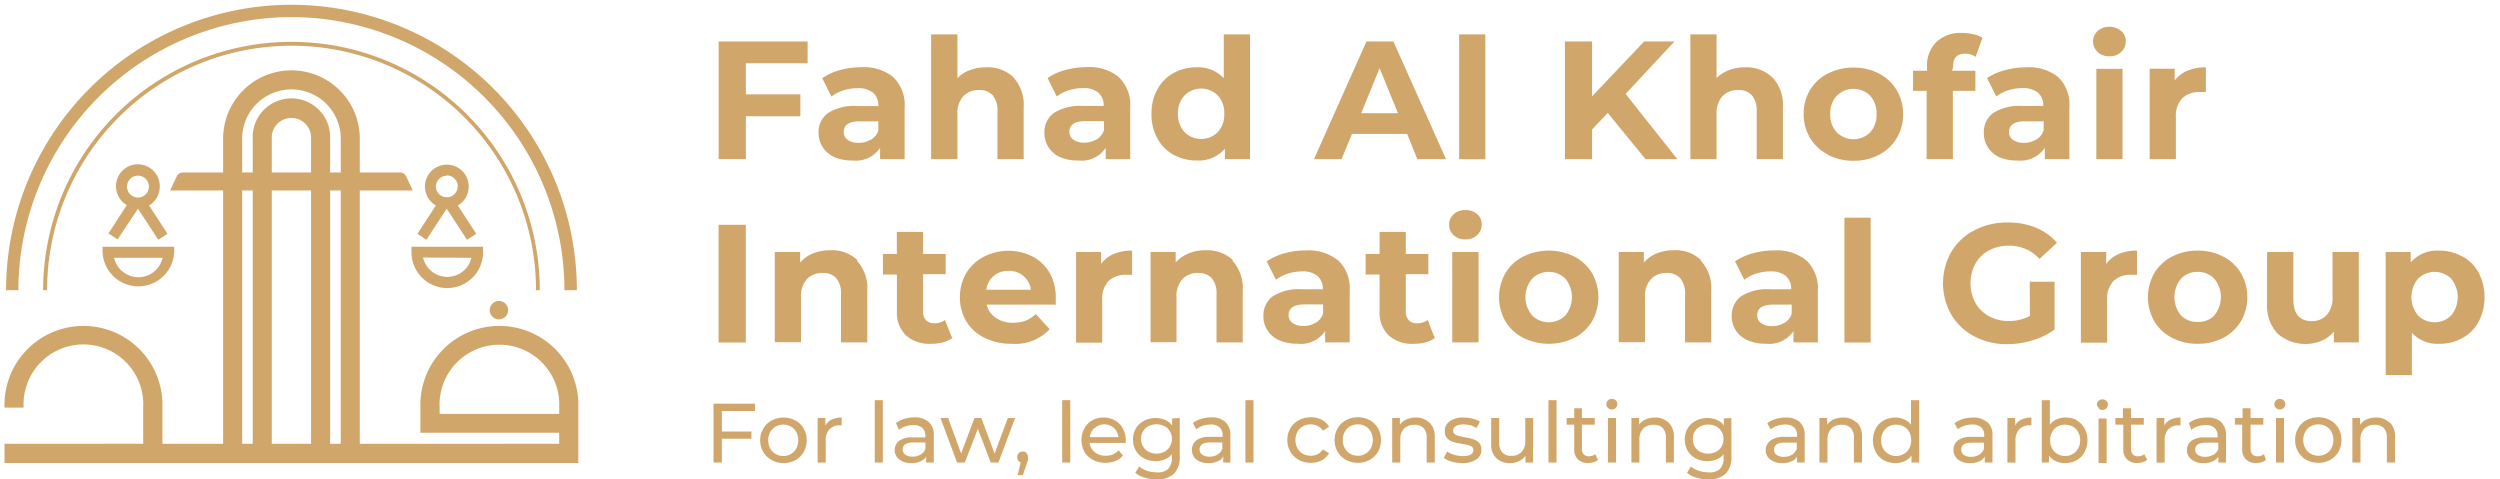 <svg xmlns="http://www.w3.org/2000/svg" id="Layer_1" data-name="Layer 1" viewBox="0 0 271.82 52.12"><defs><style>.cls-1{fill:#d1a66a;}</style></defs><polygon class="cls-1" points="81.1 6.88 81.1 10.26 87.02 10.26 87.02 12.64 81.1 12.64 81.1 17.3 78.14 17.3 78.14 4.51 87.81 4.51 87.81 6.88 81.1 6.88"></polygon><path class="cls-1" d="M97.13,8.41a4.16,4.16,0,0,1,1.23,3.28V17.3H95.69V16.08a3.2,3.2,0,0,1-3,1.37,4.77,4.77,0,0,1-2-.38A3,3,0,0,1,89.45,16,2.82,2.82,0,0,1,89,14.47a2.58,2.58,0,0,1,1-2.16,5.27,5.27,0,0,1,3.19-.78H95.5a1.81,1.81,0,0,0-.56-1.44,2.54,2.54,0,0,0-1.7-.5,5.12,5.12,0,0,0-1.55.24,4.37,4.37,0,0,0-1.29.67l-1-2a6.24,6.24,0,0,1,1.93-.88,8.93,8.93,0,0,1,2.31-.31,5.11,5.11,0,0,1,3.51,1.09M94.7,15.19a1.8,1.8,0,0,0,.8-1v-1h-2c-1.17,0-1.76.38-1.76,1.15a1,1,0,0,0,.43.87,2,2,0,0,0,1.18.32,2.45,2.45,0,0,0,1.3-.34"></path><path class="cls-1" d="M110.18,8.42a4.33,4.33,0,0,1,1.12,3.25V17.3h-2.85V12.11a2.55,2.55,0,0,0-.51-1.74,1.89,1.89,0,0,0-1.49-.58,2.24,2.24,0,0,0-1.71.67,2.73,2.73,0,0,0-.64,2V17.3h-2.86V3.74h2.86V8.49a3.66,3.66,0,0,1,1.37-.87,5,5,0,0,1,1.75-.3,4.07,4.07,0,0,1,3,1.1"></path><path class="cls-1" d="M121.67,8.41a4.19,4.19,0,0,1,1.22,3.28V17.3h-2.67V16.08a3.17,3.17,0,0,1-3,1.37,4.73,4.73,0,0,1-2-.38A2.92,2.92,0,0,1,114,16a2.82,2.82,0,0,1-.44-1.54,2.57,2.57,0,0,1,1-2.16,5.29,5.29,0,0,1,3.19-.78H120a1.82,1.82,0,0,0-.57-1.44,2.5,2.5,0,0,0-1.7-.5,5.05,5.05,0,0,0-1.54.24,4.13,4.13,0,0,0-1.29.67l-1-2a6.24,6.24,0,0,1,1.93-.88,9,9,0,0,1,2.32-.31,5.11,5.11,0,0,1,3.51,1.09m-2.43,6.78a1.88,1.88,0,0,0,.8-1v-1h-2c-1.17,0-1.75.38-1.75,1.15a1,1,0,0,0,.43.87,2,2,0,0,0,1.18.32,2.47,2.47,0,0,0,1.3-.34"></path><path class="cls-1" d="M135.91,3.74V17.3h-2.73V16.17a3.76,3.76,0,0,1-3.07,1.28,5.16,5.16,0,0,1-2.51-.62,4.43,4.43,0,0,1-1.76-1.78,5.32,5.32,0,0,1-.64-2.66,5.33,5.33,0,0,1,.64-2.67,4.43,4.43,0,0,1,1.76-1.78,5.16,5.16,0,0,1,2.51-.62,3.76,3.76,0,0,1,2.95,1.19V3.74ZM132.4,14.37a2.76,2.76,0,0,0,.71-2,2.78,2.78,0,0,0-.71-2,2.56,2.56,0,0,0-3.6,0,2.75,2.75,0,0,0-.72,2,2.72,2.72,0,0,0,.72,2,2.56,2.56,0,0,0,3.6,0"></path><path class="cls-1" d="M153,14.56H147l-1.13,2.74h-3l5.7-12.79h2.93l5.72,12.79H154.1ZM152,12.31l-2-4.9-2,4.9Z"></path><rect class="cls-1" x="158.65" y="3.74" width="2.85" height="13.57"></rect><polygon class="cls-1" points="174.81 12.28 173.1 14.07 173.1 17.3 170.15 17.3 170.15 4.51 173.1 4.51 173.1 10.48 178.76 4.51 182.06 4.51 176.75 10.21 182.37 17.3 178.91 17.3 174.81 12.28"></polygon><path class="cls-1" d="M192.72,8.42a4.33,4.33,0,0,1,1.13,3.25V17.3H191V12.11a2.55,2.55,0,0,0-.51-1.74A1.85,1.85,0,0,0,189,9.79a2.26,2.26,0,0,0-1.72.67,2.77,2.77,0,0,0-.64,2V17.3h-2.85V3.74h2.85V8.49A3.78,3.78,0,0,1,188,7.62a5,5,0,0,1,1.75-.3,4,4,0,0,1,2.95,1.1"></path><path class="cls-1" d="M198.74,16.8a4.79,4.79,0,0,1-1.93-1.8,5,5,0,0,1-.7-2.61,5,5,0,0,1,.7-2.62A4.79,4.79,0,0,1,198.74,8a5.92,5.92,0,0,1,2.79-.65A5.84,5.84,0,0,1,204.3,8a4.76,4.76,0,0,1,1.92,1.8,4.92,4.92,0,0,1,.7,2.62,4.91,4.91,0,0,1-.7,2.61,4.76,4.76,0,0,1-1.92,1.8,5.84,5.84,0,0,1-2.77.65,5.92,5.92,0,0,1-2.79-.65m4.59-2.43a2.75,2.75,0,0,0,.7-2,2.78,2.78,0,0,0-.7-2,2.57,2.57,0,0,0-3.61,0,2.75,2.75,0,0,0-.72,2,2.72,2.72,0,0,0,.72,2,2.57,2.57,0,0,0,3.61,0"></path><path class="cls-1" d="M212.26,7.69h2.52V9.88h-2.45V17.3h-2.85V9.88H208V7.69h1.52V7.25a3.61,3.61,0,0,1,1-2.67,3.84,3.84,0,0,1,2.81-1,5.36,5.36,0,0,1,1.22.14,3,3,0,0,1,1,.39l-.75,2.07a2,2,0,0,0-1.15-.35c-.87,0-1.3.48-1.3,1.43Z"></path><path class="cls-1" d="M223.81,8.41A4.16,4.16,0,0,1,225,11.69V17.3h-2.67V16.08a3.2,3.2,0,0,1-3,1.37,4.77,4.77,0,0,1-2-.38A3,3,0,0,1,216.13,16a2.82,2.82,0,0,1-.43-1.54,2.57,2.57,0,0,1,1-2.16,5.29,5.29,0,0,1,3.19-.78h2.27a1.82,1.82,0,0,0-.57-1.44,2.54,2.54,0,0,0-1.7-.5,5.12,5.12,0,0,0-1.55.24,4.37,4.37,0,0,0-1.29.67l-1-2A6.24,6.24,0,0,1,218,7.63a8.93,8.93,0,0,1,2.31-.31,5.07,5.07,0,0,1,3.51,1.09m-2.43,6.78a1.86,1.86,0,0,0,.81-1v-1h-2c-1.17,0-1.76.38-1.76,1.15a1,1,0,0,0,.43.87,2,2,0,0,0,1.18.32,2.45,2.45,0,0,0,1.3-.34"></path><path class="cls-1" d="M228.07,5.64a1.48,1.48,0,0,1-.49-1.13,1.48,1.48,0,0,1,.49-1.14,2,2,0,0,1,2.56,0,1.43,1.43,0,0,1,.5,1.1,1.55,1.55,0,0,1-.5,1.18,1.79,1.79,0,0,1-1.28.47,1.84,1.84,0,0,1-1.28-.46m-.14,1.83h2.85V17.3h-2.85Z"></path><path class="cls-1" d="M237.84,7.69a5,5,0,0,1,2-.37V10l-.64,0a2.63,2.63,0,0,0-1.92.68,2.76,2.76,0,0,0-.7,2.06V17.3h-2.85V7.47h2.72V8.76a3.27,3.27,0,0,1,1.38-1.07"></path><rect class="cls-1" x="78.13" y="24.44" width="2.96" height="12.8"></rect><path class="cls-1" d="M93.17,28.35A4.33,4.33,0,0,1,94.3,31.6v5.63H91.44V32a2.59,2.59,0,0,0-.51-1.75,1.88,1.88,0,0,0-1.48-.57,2.26,2.26,0,0,0-1.72.67,2.77,2.77,0,0,0-.64,2v4.86H84.24V27.4H87v1.15a3.58,3.58,0,0,1,1.4-1,4.84,4.84,0,0,1,1.85-.34,4,4,0,0,1,3,1.1"></path><path class="cls-1" d="M103.53,36.76a3,3,0,0,1-1,.46,5,5,0,0,1-1.29.16,3.83,3.83,0,0,1-2.72-.9,3.41,3.41,0,0,1-1-2.63v-4H96V27.62h1.51v-2.4h2.85v2.4h2.46v2.19h-2.46v4a1.34,1.34,0,0,0,.32,1,1.19,1.19,0,0,0,.91.34,1.84,1.84,0,0,0,1.15-.36Z"></path><path class="cls-1" d="M114.72,33.12h-7.44a2.28,2.28,0,0,0,1,1.44,3.1,3.1,0,0,0,1.86.53,3.9,3.9,0,0,0,1.37-.22,3.46,3.46,0,0,0,1.1-.73l1.52,1.65A5.11,5.11,0,0,1,110,37.38a6.43,6.43,0,0,1-2.94-.65,4.68,4.68,0,0,1-2-1.8,5,5,0,0,1-.69-2.62,5.07,5.07,0,0,1,.68-2.6A4.84,4.84,0,0,1,107,27.9a5.83,5.83,0,0,1,5.29,0,4.63,4.63,0,0,1,1.84,1.78,5.4,5.4,0,0,1,.66,2.7s0,.29,0,.77M108.05,30a2.32,2.32,0,0,0-.81,1.5h4.85a2.36,2.36,0,0,0-2.42-2.05,2.41,2.41,0,0,0-1.62.55"></path><path class="cls-1" d="M121.09,27.62a5,5,0,0,1,2-.37v2.63l-.64,0a2.66,2.66,0,0,0-1.92.68,2.79,2.79,0,0,0-.69,2.06v4.64H117V27.4h2.72v1.3a3.1,3.1,0,0,1,1.38-1.08"></path><path class="cls-1" d="M134,28.35a4.37,4.37,0,0,1,1.12,3.25v5.63h-2.85V32a2.59,2.59,0,0,0-.51-1.75,1.91,1.91,0,0,0-1.49-.57,2.24,2.24,0,0,0-1.71.67,2.73,2.73,0,0,0-.64,2v4.86H125.1V27.4h2.73v1.15a3.69,3.69,0,0,1,1.41-1,4.78,4.78,0,0,1,1.84-.34,4.09,4.09,0,0,1,3,1.1"></path><path class="cls-1" d="M145.53,28.34a4.18,4.18,0,0,1,1.22,3.28v5.61h-2.67V36a3.17,3.17,0,0,1-3,1.37,4.73,4.73,0,0,1-2-.38,2.87,2.87,0,0,1-1.27-1.07,2.69,2.69,0,0,1-.44-1.53,2.56,2.56,0,0,1,1-2.16,5.29,5.29,0,0,1,3.19-.78h2.27a1.82,1.82,0,0,0-.57-1.44,2.52,2.52,0,0,0-1.7-.5,5.05,5.05,0,0,0-1.54.24,4.13,4.13,0,0,0-1.29.67l-1-2a6.24,6.24,0,0,1,1.93-.88,8.54,8.54,0,0,1,2.32-.31,5.11,5.11,0,0,1,3.51,1.09m-2.44,6.78a1.86,1.86,0,0,0,.81-1v-1h-2c-1.17,0-1.75.38-1.75,1.15a1,1,0,0,0,.43.87,2,2,0,0,0,1.18.32,2.41,2.41,0,0,0,1.29-.34"></path><path class="cls-1" d="M156,36.76a3,3,0,0,1-1,.46,5,5,0,0,1-1.29.16,3.81,3.81,0,0,1-2.71-.9,3.41,3.41,0,0,1-1-2.63v-4h-1.52V27.62H150v-2.4h2.85v2.4h2.45v2.19h-2.45v4a1.34,1.34,0,0,0,.32,1,1.15,1.15,0,0,0,.9.34,1.86,1.86,0,0,0,1.16-.36Z"></path><path class="cls-1" d="M158.05,25.57a1.48,1.48,0,0,1-.49-1.13,1.5,1.5,0,0,1,.49-1.14,1.82,1.82,0,0,1,1.28-.46,1.88,1.88,0,0,1,1.28.44,1.42,1.42,0,0,1,.49,1.1,1.54,1.54,0,0,1-.49,1.18,1.8,1.8,0,0,1-1.28.47,1.82,1.82,0,0,1-1.28-.46m-.15,1.83h2.86v9.83H157.9Z"></path><path class="cls-1" d="M165.61,36.73a4.79,4.79,0,0,1-1.93-1.8,5.3,5.3,0,0,1,0-5.23,4.79,4.79,0,0,1,1.93-1.8,6.29,6.29,0,0,1,5.57,0,4.89,4.89,0,0,1,1.92,1.8,5.3,5.3,0,0,1,0,5.23,4.89,4.89,0,0,1-1.92,1.8,6.29,6.29,0,0,1-5.57,0m4.59-2.43a3.16,3.16,0,0,0,0-4,2.57,2.57,0,0,0-3.61,0,3.1,3.1,0,0,0,0,4,2.57,2.57,0,0,0,3.61,0"></path><path class="cls-1" d="M184.93,28.35a4.33,4.33,0,0,1,1.13,3.25v5.63h-2.85V32a2.54,2.54,0,0,0-.52-1.75,1.88,1.88,0,0,0-1.48-.57,2.22,2.22,0,0,0-1.71.67,2.73,2.73,0,0,0-.64,2v4.86H176V27.4h2.73v1.15a3.69,3.69,0,0,1,1.41-1,4.78,4.78,0,0,1,1.84-.34,4,4,0,0,1,3,1.1"></path><path class="cls-1" d="M196.43,28.34a4.18,4.18,0,0,1,1.22,3.28v5.61H195V36a3.17,3.17,0,0,1-3,1.37,4.73,4.73,0,0,1-2-.38,2.87,2.87,0,0,1-1.27-1.07,2.69,2.69,0,0,1-.44-1.53,2.56,2.56,0,0,1,1-2.16,5.29,5.29,0,0,1,3.19-.78h2.27a1.82,1.82,0,0,0-.57-1.44,2.52,2.52,0,0,0-1.7-.5,5.05,5.05,0,0,0-1.54.24,4.13,4.13,0,0,0-1.29.67l-1-2a6.24,6.24,0,0,1,1.93-.88,8.54,8.54,0,0,1,2.32-.31,5.11,5.11,0,0,1,3.51,1.09M194,35.12a1.86,1.86,0,0,0,.81-1v-1h-2c-1.17,0-1.75.38-1.75,1.15a1,1,0,0,0,.43.87,2,2,0,0,0,1.18.32,2.41,2.41,0,0,0,1.29-.34"></path><rect class="cls-1" x="200.54" y="23.67" width="2.85" height="13.57"></rect><path class="cls-1" d="M220.69,30.63h2.7v5.2A7.78,7.78,0,0,1,221,37a9.34,9.34,0,0,1-2.76.42,7.43,7.43,0,0,1-3.58-.85,6.25,6.25,0,0,1-2.5-2.36,6.91,6.91,0,0,1,0-6.82,6.25,6.25,0,0,1,2.51-2.35,7.61,7.61,0,0,1,3.62-.85,7.91,7.91,0,0,1,3.06.56,6.08,6.08,0,0,1,2.3,1.65l-1.9,1.75a4.42,4.42,0,0,0-3.31-1.44,4.56,4.56,0,0,0-2.18.51,3.69,3.69,0,0,0-1.48,1.45,4.55,4.55,0,0,0,0,4.26,3.86,3.86,0,0,0,1.47,1.45,4.36,4.36,0,0,0,2.15.52,4.78,4.78,0,0,0,2.31-.55Z"></path><path class="cls-1" d="M230.35,27.62a5,5,0,0,1,2-.37v2.63l-.64,0a2.63,2.63,0,0,0-1.92.68,2.79,2.79,0,0,0-.69,2.06v4.64h-2.85V27.4H229v1.3a3.1,3.1,0,0,1,1.38-1.08"></path><path class="cls-1" d="M236.16,36.73a4.85,4.85,0,0,1-1.93-1.8,5.3,5.3,0,0,1,0-5.23,4.85,4.85,0,0,1,1.93-1.8,6,6,0,0,1,2.79-.65,5.88,5.88,0,0,1,2.78.65,4.76,4.76,0,0,1,1.92,1.8,5.23,5.23,0,0,1,0,5.23,4.76,4.76,0,0,1-1.92,1.8,5.88,5.88,0,0,1-2.78.65,6,6,0,0,1-2.79-.65m4.59-2.43a3.13,3.13,0,0,0,0-4,2.39,2.39,0,0,0-1.8-.74,2.43,2.43,0,0,0-1.81.74,3.13,3.13,0,0,0,0,4A2.43,2.43,0,0,0,239,35a2.39,2.39,0,0,0,1.8-.74"></path><path class="cls-1" d="M256.47,27.4v9.83h-2.71V36.06a3.73,3.73,0,0,1-1.35,1,4.64,4.64,0,0,1-4.77-.78A4.42,4.42,0,0,1,246.5,33V27.4h2.85v5.13c0,1.59.67,2.38,2,2.38a2.11,2.11,0,0,0,1.64-.67,2.77,2.77,0,0,0,.62-2V27.4Z"></path><path class="cls-1" d="M267.74,27.88a4.47,4.47,0,0,1,1.76,1.77,5.87,5.87,0,0,1,0,5.33,4.47,4.47,0,0,1-1.76,1.77,5,5,0,0,1-2.5.63,3.81,3.81,0,0,1-3-1.19v4.59h-2.85V27.4h2.72v1.13a3.8,3.8,0,0,1,3.09-1.28,5,5,0,0,1,2.5.63m-1.19,6.42a3.16,3.16,0,0,0,0-4,2.56,2.56,0,0,0-3.6,0,3.13,3.13,0,0,0,0,4,2.56,2.56,0,0,0,3.6,0"></path><polygon class="cls-1" points="78.49 44.69 78.49 46.92 81.7 46.92 81.7 47.7 78.49 47.7 78.49 50.29 77.58 50.29 77.58 43.89 82.09 43.89 82.09 44.69 78.49 44.69"></polygon><path class="cls-1" d="M83.88,50a2.31,2.31,0,0,1-.9-.88,2.49,2.49,0,0,1-.33-1.28A2.43,2.43,0,0,1,83,46.6a2.18,2.18,0,0,1,.9-.88,2.78,2.78,0,0,1,2.59,0,2.22,2.22,0,0,1,.89.88,2.43,2.43,0,0,1,.33,1.27,2.49,2.49,0,0,1-.33,1.28,2.35,2.35,0,0,1-.89.88,2.78,2.78,0,0,1-2.59,0M86,49.36a1.46,1.46,0,0,0,.58-.6,1.83,1.83,0,0,0,.21-.89,1.86,1.86,0,0,0-.21-.89,1.46,1.46,0,0,0-.58-.6,1.69,1.69,0,0,0-.84-.21,1.63,1.63,0,0,0-.83.21,1.55,1.55,0,0,0-.59.6,1.86,1.86,0,0,0-.21.89,1.83,1.83,0,0,0,.21.89,1.61,1.61,0,0,0,1.42.82,1.6,1.6,0,0,0,.84-.22"></path><path class="cls-1" d="M90.42,45.62a2.55,2.55,0,0,1,1.09-.22v.85h-.2a1.45,1.45,0,0,0-1.12.43,1.69,1.69,0,0,0-.41,1.21v2.41H88.9V45.45h.84v.81a1.56,1.56,0,0,1,.68-.64"></path><rect class="cls-1" x="95.11" y="43.51" width="0.88" height="6.78"></rect><path class="cls-1" d="M101,45.9a1.91,1.91,0,0,1,.53,1.47v2.92h-.83v-.64a1.41,1.41,0,0,1-.63.52,2.35,2.35,0,0,1-1,.18,2,2,0,0,1-1.3-.4,1.24,1.24,0,0,1-.49-1,1.27,1.27,0,0,1,.46-1,2.3,2.3,0,0,1,1.48-.39h1.39v-.17a1.12,1.12,0,0,0-.33-.87,1.39,1.39,0,0,0-1-.3,2.74,2.74,0,0,0-.84.14,2.28,2.28,0,0,0-.69.38L97.42,46a2.73,2.73,0,0,1,.9-.46,4,4,0,0,1,1.1-.16,2.2,2.2,0,0,1,1.55.5m-.88,3.55a1.24,1.24,0,0,0,.53-.64v-.68H99.27c-.74,0-1.12.26-1.12.76a.68.68,0,0,0,.29.57,1.29,1.29,0,0,0,.78.21,1.61,1.61,0,0,0,.87-.22"></path><polygon class="cls-1" points="110.37 45.45 108.56 50.29 107.72 50.29 106.32 46.62 104.9 50.29 104.06 50.29 102.26 45.45 103.09 45.45 104.5 49.3 105.96 45.45 106.7 45.45 108.14 49.32 109.58 45.45 110.37 45.45"></polygon><path class="cls-1" d="M111.6,49.27a.64.64,0,0,1,.17.45.75.75,0,0,1,0,.26,3.68,3.68,0,0,1-.12.39l-.43,1.28h-.57l.33-1.37a.58.58,0,0,1-.28-.21.68.68,0,0,1-.1-.35.61.61,0,0,1,.17-.45.6.6,0,0,1,.44-.18.58.58,0,0,1,.43.18"></path><rect class="cls-1" x="115.49" y="43.51" width="0.88" height="6.78"></rect><path class="cls-1" d="M122.4,48.16h-3.93a1.5,1.5,0,0,0,.56,1,1.83,1.83,0,0,0,1.19.39,1.8,1.8,0,0,0,1.4-.59l.49.57a2.21,2.21,0,0,1-.82.59,2.94,2.94,0,0,1-1.09.2,2.89,2.89,0,0,1-1.37-.32,2.29,2.29,0,0,1-.92-.88,2.61,2.61,0,0,1-.32-1.28,2.47,2.47,0,0,1,.32-1.27,2.14,2.14,0,0,1,.86-.88A2.5,2.5,0,0,1,120,45.4a2.44,2.44,0,0,1,1.24.32,2.18,2.18,0,0,1,.85.88,2.74,2.74,0,0,1,.31,1.3c0,.06,0,.15,0,.26M119,46.53a1.51,1.51,0,0,0-.5,1h3.11a1.58,1.58,0,0,0-.5-1,1.53,1.53,0,0,0-1.06-.39,1.48,1.48,0,0,0-1,.39"></path><path class="cls-1" d="M128.27,45.45v4.18a2.5,2.5,0,0,1-.63,1.88,2.6,2.6,0,0,1-1.89.61,4.42,4.42,0,0,1-1.31-.19,2.57,2.57,0,0,1-1-.53l.42-.68a2.43,2.43,0,0,0,.84.46,3,3,0,0,0,1,.17A1.71,1.71,0,0,0,127,51a1.66,1.66,0,0,0,.41-1.22v-.39a1.91,1.91,0,0,1-.76.56,2.46,2.46,0,0,1-1,.19,2.6,2.6,0,0,1-1.25-.3,2.16,2.16,0,0,1-.89-.83,2.34,2.34,0,0,1-.32-1.22,2.36,2.36,0,0,1,.32-1.22,2.13,2.13,0,0,1,.89-.82,2.73,2.73,0,0,1,2.27-.1,1.83,1.83,0,0,1,.77.6v-.75Zm-1.67,3.67a1.45,1.45,0,0,0,.59-.56,1.63,1.63,0,0,0-.25-2,1.89,1.89,0,0,0-2.4,0,1.63,1.63,0,0,0-.25,2,1.45,1.45,0,0,0,.59.56,1.95,1.95,0,0,0,1.72,0"></path><path class="cls-1" d="M133.24,45.9a1.88,1.88,0,0,1,.54,1.47v2.92H133v-.64a1.41,1.41,0,0,1-.63.52,2.35,2.35,0,0,1-1,.18,2,2,0,0,1-1.31-.4,1.36,1.36,0,0,1,0-2.06,2.3,2.3,0,0,1,1.48-.39h1.39v-.17a1.12,1.12,0,0,0-.33-.87,1.39,1.39,0,0,0-1-.3,2.74,2.74,0,0,0-.84.14,2.28,2.28,0,0,0-.69.38L129.7,46a2.73,2.73,0,0,1,.9-.46,4,4,0,0,1,1.1-.16,2.18,2.18,0,0,1,1.54.5m-.87,3.55a1.24,1.24,0,0,0,.53-.64v-.68h-1.35c-.75,0-1.12.26-1.12.76a.68.68,0,0,0,.29.57,1.29,1.29,0,0,0,.78.21,1.61,1.61,0,0,0,.87-.22"></path><rect class="cls-1" x="135.41" y="43.51" width="0.88" height="6.78"></rect><path class="cls-1" d="M141.21,50a2.41,2.41,0,0,1-.91-.88,2.49,2.49,0,0,1-.33-1.28,2.43,2.43,0,0,1,.33-1.27,2.27,2.27,0,0,1,.91-.88,2.69,2.69,0,0,1,1.32-.32,2.46,2.46,0,0,1,1.17.27,1.84,1.84,0,0,1,.8.76l-.67.43a1.54,1.54,0,0,0-.56-.52,1.72,1.72,0,0,0-.75-.17,1.77,1.77,0,0,0-.86.21,1.48,1.48,0,0,0-.59.6,1.93,1.93,0,0,0,0,1.79,1.48,1.48,0,0,0,.59.6,1.77,1.77,0,0,0,.86.21,1.72,1.72,0,0,0,.75-.17,1.54,1.54,0,0,0,.56-.52l.67.42a1.92,1.92,0,0,1-.8.77,2.46,2.46,0,0,1-1.17.27,2.69,2.69,0,0,1-1.32-.32"></path><path class="cls-1" d="M146.34,50a2.38,2.38,0,0,1-.9-.88,2.49,2.49,0,0,1-.33-1.28,2.43,2.43,0,0,1,.33-1.27,2.24,2.24,0,0,1,.9-.88,2.66,2.66,0,0,1,1.3-.32,2.62,2.62,0,0,1,1.29.32,2.31,2.31,0,0,1,.9.88,2.52,2.52,0,0,1,.32,1.27,2.59,2.59,0,0,1-.32,1.28,2.45,2.45,0,0,1-.9.88,2.62,2.62,0,0,1-1.29.32,2.66,2.66,0,0,1-1.3-.32m2.13-.67a1.46,1.46,0,0,0,.58-.6,1.72,1.72,0,0,0,.21-.89,1.75,1.75,0,0,0-.21-.89,1.46,1.46,0,0,0-.58-.6,1.63,1.63,0,0,0-.83-.21,1.69,1.69,0,0,0-.84.21,1.46,1.46,0,0,0-.58.6,1.75,1.75,0,0,0-.22.89,1.73,1.73,0,0,0,.22.89,1.46,1.46,0,0,0,.58.6,1.6,1.6,0,0,0,.84.22,1.54,1.54,0,0,0,.83-.22"></path><path class="cls-1" d="M155.42,45.94A2.1,2.1,0,0,1,156,47.5v2.79h-.88V47.61a1.48,1.48,0,0,0-.34-1.07,1.31,1.31,0,0,0-1-.35,1.53,1.53,0,0,0-1.12.41,1.62,1.62,0,0,0-.41,1.2v2.49h-.88V45.45h.84v.73a1.67,1.67,0,0,1,.72-.58,2.56,2.56,0,0,1,1-.2,2,2,0,0,1,1.46.54"></path><path class="cls-1" d="M157.84,50.19a2.46,2.46,0,0,1-.86-.41l.37-.69a2.62,2.62,0,0,0,.77.36,3.33,3.33,0,0,0,.93.14c.76,0,1.15-.22,1.15-.66a.42.42,0,0,0-.16-.35,1.18,1.18,0,0,0-.39-.19l-.66-.13a6,6,0,0,1-1-.21,1.48,1.48,0,0,1-.64-.4,1.09,1.09,0,0,1-.26-.79,1.25,1.25,0,0,1,.54-1.06,2.45,2.45,0,0,1,1.48-.4,4,4,0,0,1,1,.12,2.72,2.72,0,0,1,.8.32l-.37.7a2.52,2.52,0,0,0-1.4-.39,1.6,1.6,0,0,0-.85.18.57.57,0,0,0-.3.49.45.45,0,0,0,.17.37,1,1,0,0,0,.41.2,5.25,5.25,0,0,0,.68.15,7,7,0,0,1,.94.22,1.38,1.38,0,0,1,.62.38,1.1,1.1,0,0,1,.26.77,1.21,1.21,0,0,1-.57,1.05,2.62,2.62,0,0,1-1.53.39,4.3,4.3,0,0,1-1.14-.16"></path><path class="cls-1" d="M166.69,45.45v4.84h-.83v-.73a1.81,1.81,0,0,1-.7.58,2.17,2.17,0,0,1-.95.21,2.09,2.09,0,0,1-1.52-.54,2,2,0,0,1-.56-1.57V45.45H163v2.69a1.53,1.53,0,0,0,.34,1.06,1.28,1.28,0,0,0,1,.36,1.46,1.46,0,0,0,1.1-.42,1.65,1.65,0,0,0,.4-1.19v-2.5Z"></path><rect class="cls-1" x="168.36" y="43.51" width="0.88" height="6.78"></rect><path class="cls-1" d="M173.75,50a1.24,1.24,0,0,1-.47.25,2,2,0,0,1-.59.09,1.53,1.53,0,0,1-1.13-.4,1.48,1.48,0,0,1-.4-1.12V46.17h-.82v-.72h.82V44.39H172v1.06h1.39v.72H172v2.62a.86.86,0,0,0,.19.61.73.73,0,0,0,.56.21,1.08,1.08,0,0,0,.69-.23Z"></path><path class="cls-1" d="M174.83,44.35a.51.51,0,0,1-.17-.4.53.53,0,0,1,.17-.41.57.57,0,0,1,.42-.17.63.63,0,0,1,.43.16.54.54,0,0,1,.17.4.61.61,0,0,1-.17.42.6.6,0,0,1-.43.17.57.57,0,0,1-.42-.17m0,1.1h.88v4.84h-.88Z"></path><path class="cls-1" d="M181.42,45.94A2.1,2.1,0,0,1,182,47.5v2.79h-.87V47.61a1.52,1.52,0,0,0-.34-1.07,1.31,1.31,0,0,0-1-.35,1.55,1.55,0,0,0-1.13.41,1.66,1.66,0,0,0-.41,1.2v2.49h-.87V45.45h.84v.73a1.7,1.7,0,0,1,.71-.58,2.63,2.63,0,0,1,1-.2,2,2,0,0,1,1.47.54"></path><path class="cls-1" d="M188.25,45.45v4.18a2.5,2.5,0,0,1-.63,1.88,2.59,2.59,0,0,1-1.88.61,4.37,4.37,0,0,1-1.31-.19,2.5,2.5,0,0,1-1-.53l.42-.68a2.29,2.29,0,0,0,.83.46,3,3,0,0,0,1,.17A1.72,1.72,0,0,0,187,51a1.66,1.66,0,0,0,.4-1.22v-.39a1.84,1.84,0,0,1-.76.56,2.45,2.45,0,0,1-1,.19,2.66,2.66,0,0,1-1.26-.3,2.13,2.13,0,0,1-.88-.83,2.34,2.34,0,0,1-.32-1.22,2.36,2.36,0,0,1,.32-1.22,2.11,2.11,0,0,1,.88-.82,2.75,2.75,0,0,1,2.28-.1,1.9,1.9,0,0,1,.77.6v-.75Zm-1.67,3.67a1.41,1.41,0,0,0,.6-.56,1.59,1.59,0,0,0,.21-.82,1.48,1.48,0,0,0-.46-1.14,1.68,1.68,0,0,0-1.2-.43,1.71,1.71,0,0,0-1.21.43,1.48,1.48,0,0,0-.46,1.14,1.59,1.59,0,0,0,.21.82,1.45,1.45,0,0,0,.59.56,1.8,1.8,0,0,0,.87.2,1.7,1.7,0,0,0,.85-.2"></path><path class="cls-1" d="M195.69,45.9a1.88,1.88,0,0,1,.53,1.47v2.92h-.83v-.64a1.33,1.33,0,0,1-.62.52,2.4,2.4,0,0,1-1,.18,2,2,0,0,1-1.3-.4,1.24,1.24,0,0,1-.49-1,1.28,1.28,0,0,1,.47-1A2.28,2.28,0,0,1,194,47.5h1.39v-.17a1.12,1.12,0,0,0-.33-.87,1.41,1.41,0,0,0-1-.3,2.64,2.64,0,0,0-.84.14,2.22,2.22,0,0,0-.7.38l-.36-.66a2.78,2.78,0,0,1,.89-.46,4,4,0,0,1,1.11-.16,2.19,2.19,0,0,1,1.54.5m-.87,3.55a1.29,1.29,0,0,0,.53-.64v-.68H194c-.74,0-1.11.26-1.11.76a.67.67,0,0,0,.28.57,1.3,1.3,0,0,0,.79.21,1.66,1.66,0,0,0,.87-.22"></path><path class="cls-1" d="M201.91,45.94a2.1,2.1,0,0,1,.54,1.56v2.79h-.88V47.61a1.48,1.48,0,0,0-.34-1.07,1.28,1.28,0,0,0-1-.35,1.53,1.53,0,0,0-1.12.41,1.66,1.66,0,0,0-.41,1.2v2.49h-.88V45.45h.84v.73a1.8,1.8,0,0,1,.72-.58,2.56,2.56,0,0,1,1-.2,2,2,0,0,1,1.47.54"></path><path class="cls-1" d="M208.67,43.51v6.78h-.84v-.76a1.92,1.92,0,0,1-.74.61,2.27,2.27,0,0,1-1,.21,2.68,2.68,0,0,1-1.27-.31,2.23,2.23,0,0,1-.87-.88,2.84,2.84,0,0,1,0-2.58,2.27,2.27,0,0,1,.87-.87,2.68,2.68,0,0,1,1.27-.31,2.31,2.31,0,0,1,.95.2,1.83,1.83,0,0,1,.74.58V43.51ZM207,49.36a1.48,1.48,0,0,0,.59-.6,1.83,1.83,0,0,0,.21-.89,1.86,1.86,0,0,0-.21-.89,1.48,1.48,0,0,0-.59-.6,1.77,1.77,0,0,0-1.67,0,1.52,1.52,0,0,0-.58.6,1.75,1.75,0,0,0-.22.89,1.73,1.73,0,0,0,.22.89,1.52,1.52,0,0,0,.58.6,1.69,1.69,0,0,0,1.67,0"></path><path class="cls-1" d="M216.1,45.9a1.88,1.88,0,0,1,.54,1.47v2.92h-.84v-.64a1.33,1.33,0,0,1-.62.52,2.35,2.35,0,0,1-1,.18,2,2,0,0,1-1.31-.4,1.35,1.35,0,0,1,0-2.06,2.28,2.28,0,0,1,1.48-.39h1.39v-.17a1.12,1.12,0,0,0-.33-.87,1.39,1.39,0,0,0-1-.3,2.64,2.64,0,0,0-.84.14,2.34,2.34,0,0,0-.7.38l-.36-.66a2.73,2.73,0,0,1,.9-.46,3.9,3.9,0,0,1,1.1-.16,2.19,2.19,0,0,1,1.54.5m-.87,3.55a1.29,1.29,0,0,0,.53-.64v-.68h-1.35c-.75,0-1.12.26-1.12.76a.69.69,0,0,0,.28.57,1.32,1.32,0,0,0,.79.21,1.63,1.63,0,0,0,.87-.22"></path><path class="cls-1" d="M219.78,45.62a2.55,2.55,0,0,1,1.09-.22v.85h-.2a1.45,1.45,0,0,0-1.12.43,1.69,1.69,0,0,0-.41,1.21v2.41h-.88V45.45h.84v.81a1.56,1.56,0,0,1,.68-.64"></path><path class="cls-1" d="M225.78,45.71a2.27,2.27,0,0,1,.87.87,2.76,2.76,0,0,1,0,2.58,2.23,2.23,0,0,1-.87.88,2.61,2.61,0,0,1-1.26.31,2.31,2.31,0,0,1-1-.21,1.92,1.92,0,0,1-.74-.61v.76H222V43.51h.88v2.67a1.73,1.73,0,0,1,.73-.58,2.32,2.32,0,0,1,1-.2,2.61,2.61,0,0,1,1.26.31m-.5,3.65a1.46,1.46,0,0,0,.58-.6,1.73,1.73,0,0,0,.22-.89,1.75,1.75,0,0,0-.22-.89,1.46,1.46,0,0,0-.58-.6,1.77,1.77,0,0,0-1.67,0,1.46,1.46,0,0,0-.58.6,1.86,1.86,0,0,0-.21.89,1.83,1.83,0,0,0,.21.89,1.46,1.46,0,0,0,.58.6,1.69,1.69,0,0,0,1.67,0"></path><path class="cls-1" d="M228.2,44.35A.51.51,0,0,1,228,44a.53.53,0,0,1,.17-.41.57.57,0,0,1,.42-.17.65.65,0,0,1,.43.16.54.54,0,0,1,.17.4.61.61,0,0,1-.17.42.61.61,0,0,1-.43.17.57.57,0,0,1-.42-.17m0,1.1h.88v4.84h-.88Z"></path><path class="cls-1" d="M233.46,50a1.37,1.37,0,0,1-.48.25,1.9,1.9,0,0,1-.58.09,1.54,1.54,0,0,1-1.14-.4,1.48,1.48,0,0,1-.4-1.12V46.17H230v-.72h.82V44.39h.88v1.06h1.39v.72h-1.39v2.62a.82.82,0,0,0,.2.61.72.72,0,0,0,.56.21,1.05,1.05,0,0,0,.68-.23Z"></path><path class="cls-1" d="M236,45.62a2.5,2.5,0,0,1,1.08-.22v.85h-.2a1.46,1.46,0,0,0-1.12.43,1.68,1.68,0,0,0-.4,1.21v2.41h-.88V45.45h.84v.81a1.51,1.51,0,0,1,.68-.64"></path><path class="cls-1" d="M241.5,45.9a1.91,1.91,0,0,1,.53,1.47v2.92h-.83v-.64a1.41,1.41,0,0,1-.63.52,2.35,2.35,0,0,1-1,.18,2,2,0,0,1-1.3-.4,1.24,1.24,0,0,1-.49-1,1.27,1.27,0,0,1,.46-1,2.3,2.3,0,0,1,1.48-.39h1.39v-.17a1.12,1.12,0,0,0-.33-.87,1.36,1.36,0,0,0-1-.3,2.75,2.75,0,0,0-.85.14,2.28,2.28,0,0,0-.69.38L238,46a2.73,2.73,0,0,1,.9-.46A4,4,0,0,1,240,45.4a2.19,2.19,0,0,1,1.54.5m-.88,3.55a1.24,1.24,0,0,0,.53-.64v-.68H239.8c-.74,0-1.12.26-1.12.76a.68.68,0,0,0,.29.57,1.3,1.3,0,0,0,.79.21,1.6,1.6,0,0,0,.86-.22"></path><path class="cls-1" d="M246.38,50a1.32,1.32,0,0,1-.47.25,2,2,0,0,1-.59.09,1.51,1.51,0,0,1-1.13-.4,1.48,1.48,0,0,1-.4-1.12V46.17H243v-.72h.83V44.39h.87v1.06h1.39v.72h-1.39v2.62a.86.86,0,0,0,.2.61.73.73,0,0,0,.56.21,1.08,1.08,0,0,0,.69-.23Z"></path><path class="cls-1" d="M247.46,44.35a.51.51,0,0,1-.17-.4.53.53,0,0,1,.17-.41.57.57,0,0,1,.42-.17.65.65,0,0,1,.43.16.54.54,0,0,1,.17.4.61.61,0,0,1-.17.42.61.61,0,0,1-.43.17.57.57,0,0,1-.42-.17m0,1.1h.88v4.84h-.88Z"></path><path class="cls-1" d="M250.77,50a2.45,2.45,0,0,1-.9-.88,2.48,2.48,0,0,1-.32-1.28,2.42,2.42,0,0,1,.32-1.27,2.31,2.31,0,0,1,.9-.88,2.69,2.69,0,0,1,1.3-.32,2.62,2.62,0,0,1,1.29.32,2.31,2.31,0,0,1,.9.88,2.52,2.52,0,0,1,.32,1.27,2.59,2.59,0,0,1-.32,1.28,2.45,2.45,0,0,1-.9.88,2.62,2.62,0,0,1-1.29.32,2.69,2.69,0,0,1-1.3-.32m2.14-.67a1.52,1.52,0,0,0,.58-.6,1.83,1.83,0,0,0,.21-.89,1.86,1.86,0,0,0-.21-.89,1.52,1.52,0,0,0-.58-.6,1.79,1.79,0,0,0-1.68,0,1.52,1.52,0,0,0-.58.6,1.75,1.75,0,0,0-.22.89,1.73,1.73,0,0,0,.22.89,1.52,1.52,0,0,0,.58.6,1.71,1.71,0,0,0,1.68,0"></path><path class="cls-1" d="M259.85,45.94a2.06,2.06,0,0,1,.55,1.56v2.79h-.88V47.61a1.48,1.48,0,0,0-.34-1.07,1.29,1.29,0,0,0-1-.35,1.53,1.53,0,0,0-1.12.41,1.62,1.62,0,0,0-.41,1.2v2.49h-.88V45.45h.84v.73a1.8,1.8,0,0,1,.72-.58,2.56,2.56,0,0,1,1-.2,2,2,0,0,1,1.46.54"></path><path class="cls-1" d="M62.88,44.32a8.59,8.59,0,1,0-17.17,0v2.73H60.8v1.2H39.12V20.71h5.76l-.72-1.53a.74.74,0,0,0-.67-.43H39.12V15.08a7.43,7.43,0,1,0-14.86,0v3.67H19.89a.75.75,0,0,0-.68.44l-.71,1.52h5.76V48.25h-6.6V44.32a8.59,8.59,0,1,0-17.17,0H2.57a6.51,6.51,0,1,1,13,0v3.93H.49v2.09H62.88Zm-35.4,3.93H26.33V20.71h1.15Zm6.34,0H29.55V20.71h4.27Zm0-29.5H29.55V15.11a2.14,2.14,0,1,1,4.27,0Zm3.23,29.5H35.89V20.71h1.16Zm0-29.5H35.89V15.11a4.21,4.21,0,1,0-8.41,0v3.64H26.33V15.08a5.36,5.36,0,1,1,10.72,0ZM60.8,45h-13v-.65a6.51,6.51,0,1,1,13,0Z"></path><path class="cls-1" d="M53.25,33.72a1,1,0,1,0,1-1A1,1,0,0,0,53.25,33.72Z"></path><path class="cls-1" d="M58.69,31.55a27,27,0,1,0-54,0h.43a26.58,26.58,0,0,1,53.16,0Z"></path><path class="cls-1" d="M31.69,1.86A29.72,29.72,0,0,1,61.37,31.55h1.35a31,31,0,0,0-62.06,0H2A29.73,29.73,0,0,1,31.69,1.86Z"></path><path class="cls-1" d="M46.36,26.07l2.21-3.38,2.21,3.38,1-.65-2-3.08a2.38,2.38,0,1,0-2.39,0l-2,3.08Zm2.21-7a1.19,1.19,0,1,1-1.18,1.19A1.19,1.19,0,0,1,48.57,19.11Z"></path><path class="cls-1" d="M44.74,27.43a3.89,3.89,0,0,0,7.78,0v-.6H44.74Zm6.52.6A2.7,2.7,0,0,1,46,28Z"></path><path class="cls-1" d="M17.37,20.3a2.38,2.38,0,1,0-3.58,2l-2,3.08,1,.65L15,22.69l2.21,3.38,1-.65-2-3.08A2.37,2.37,0,0,0,17.37,20.3ZM15,21.48a1.19,1.19,0,1,1,1.19-1.18A1.19,1.19,0,0,1,15,21.48Z"></path><path class="cls-1" d="M11.15,27.43a3.9,3.9,0,0,0,7.79,0v-.6H11.15Zm6.53.6a2.7,2.7,0,0,1-5.27,0Z"></path></svg>